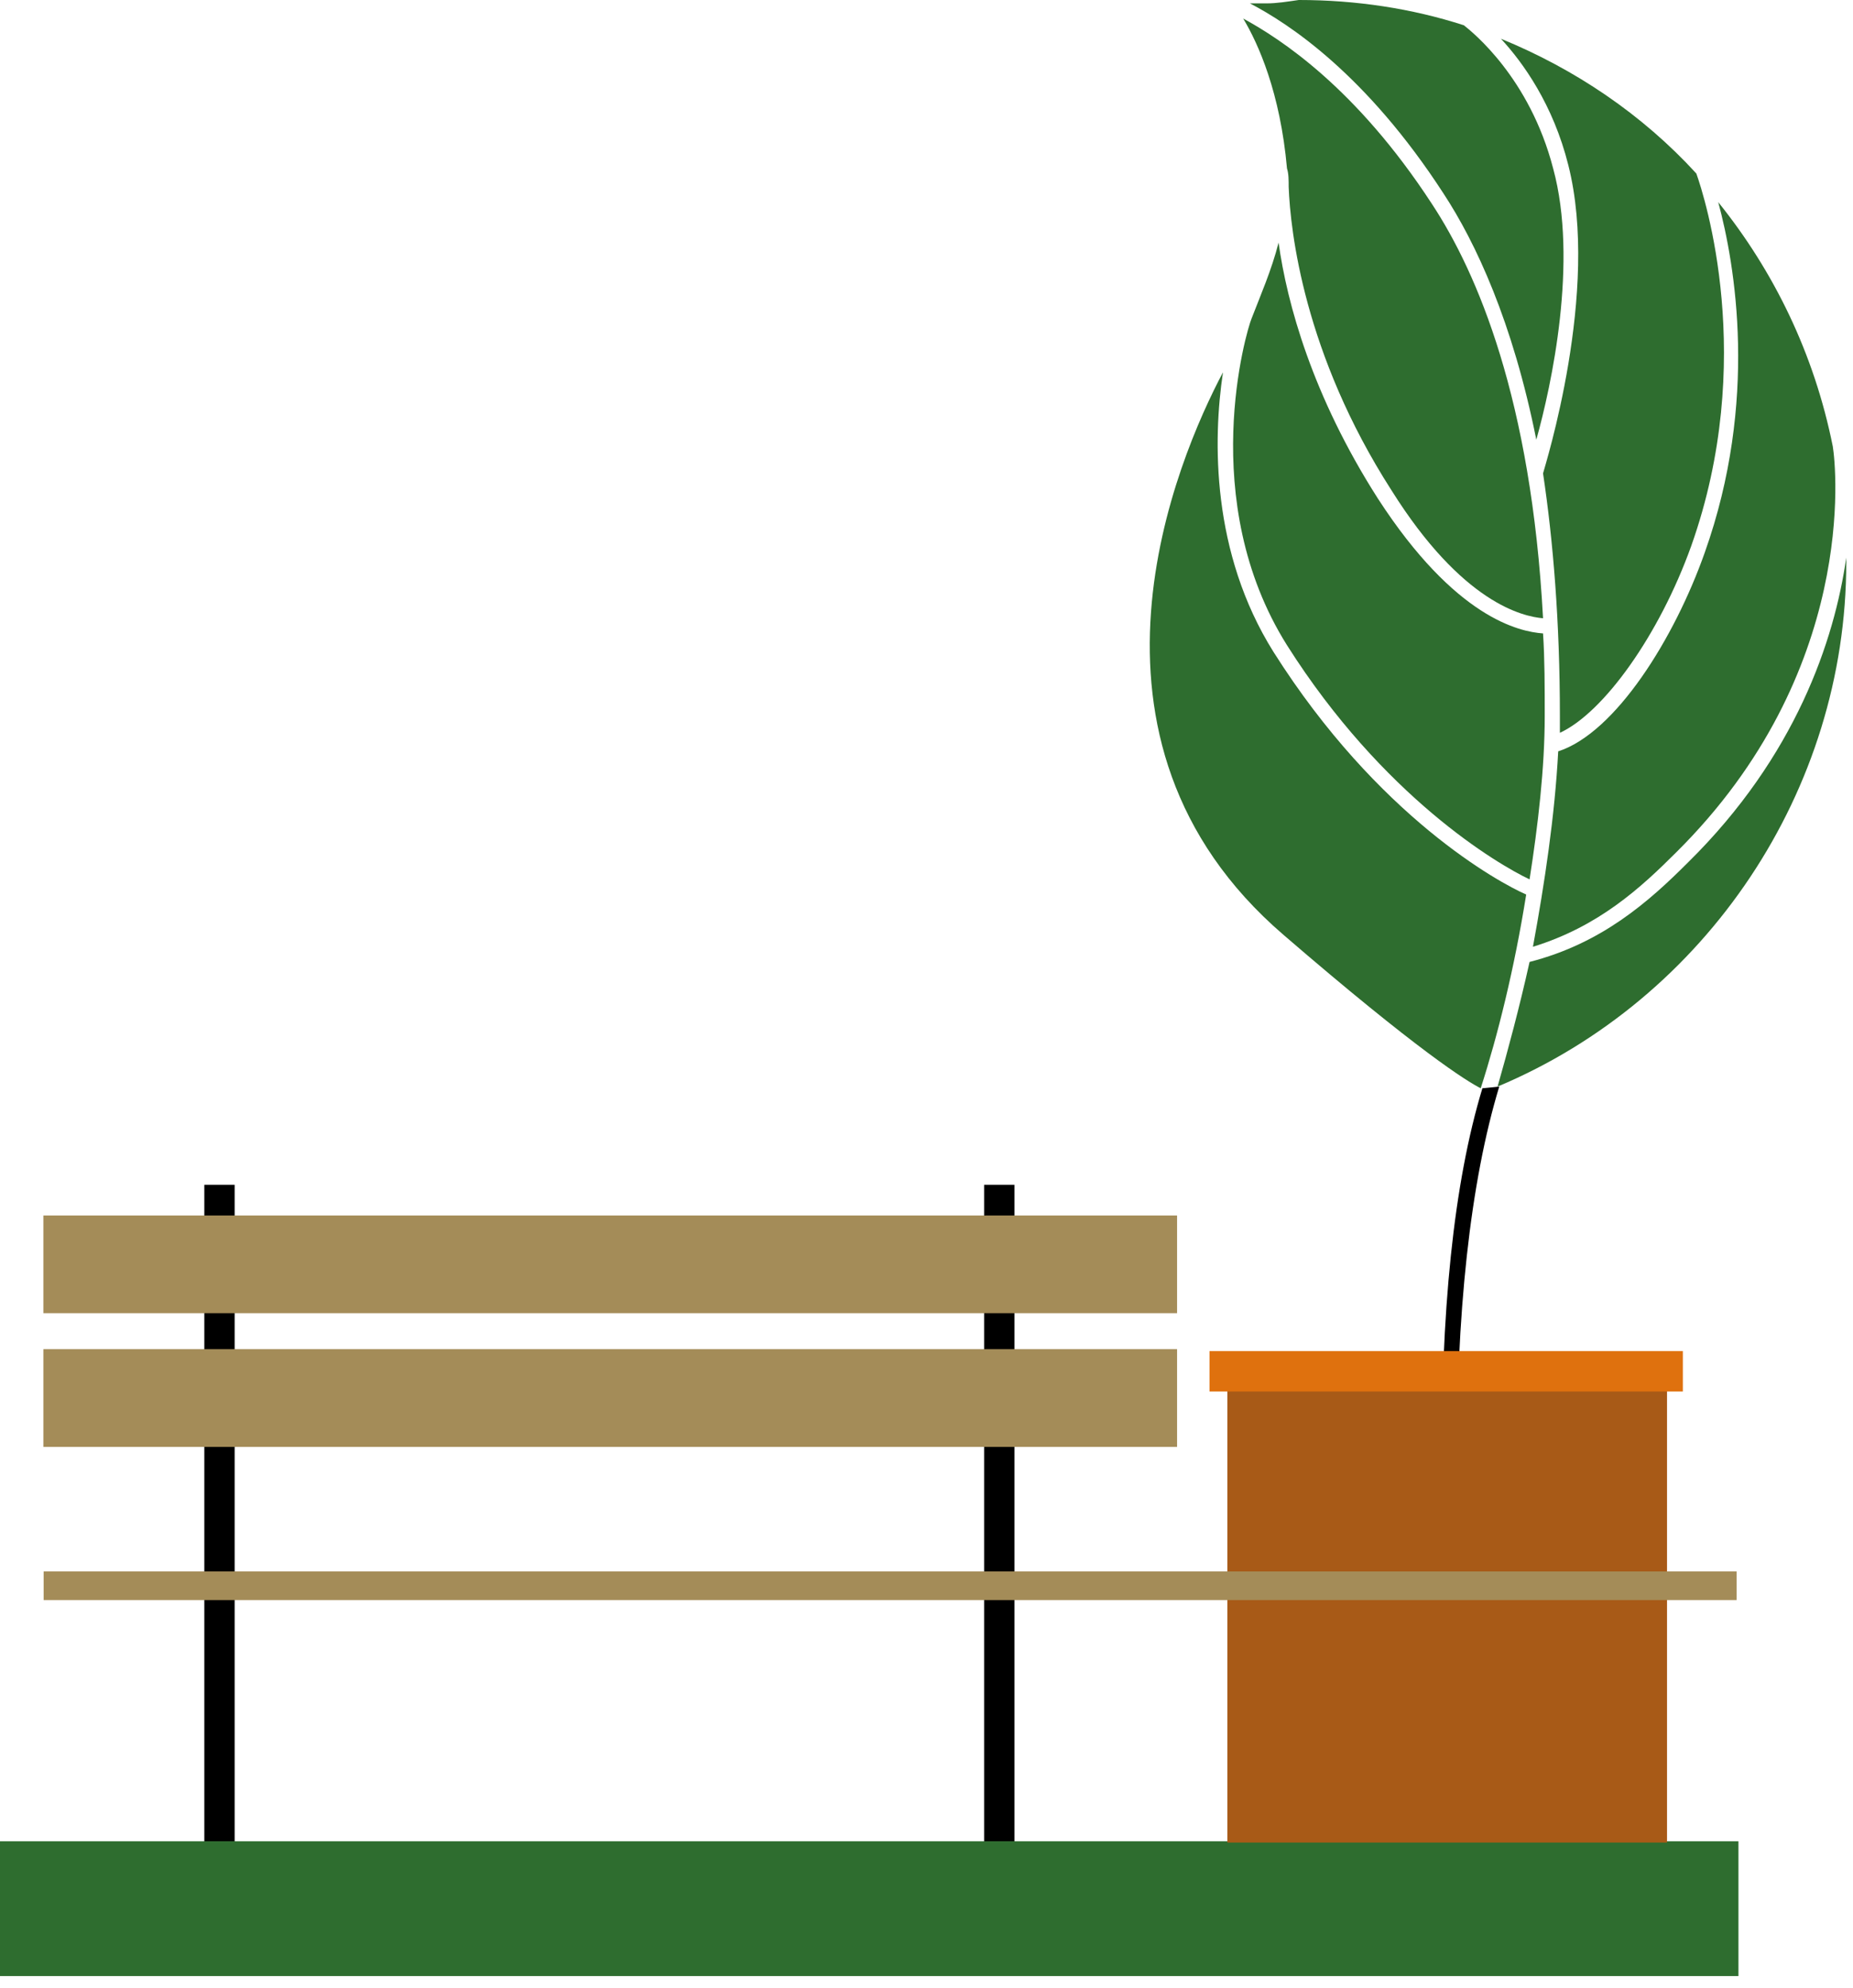 <?xml version="1.0" encoding="UTF-8" standalone="no"?><!DOCTYPE svg PUBLIC "-//W3C//DTD SVG 1.1//EN" "http://www.w3.org/Graphics/SVG/1.1/DTD/svg11.dtd"><svg width="100%" height="100%" viewBox="0 0 110 118" version="1.1" xmlns="http://www.w3.org/2000/svg" xmlns:xlink="http://www.w3.org/1999/xlink" xml:space="preserve" xmlns:serif="http://www.serif.com/" style="fill-rule:evenodd;clip-rule:evenodd;stroke-linejoin:round;stroke-miterlimit:2;"><g><g><g><rect x="12.129" y="70.33" width="1.8" height="39"/><rect x="58.42" y="70.33" width="1.8" height="39"/><g><g><path d="M101.2,32.8c-1.8,5.1 -5.3,10.7 -8.7,11.8c-0.2,3.8 -0.8,7.8 -1.5,11.6c3.9,-1.2 6.4,-3.5 8.5,-5.6c10.8,-10.7 9.5,-22.9 9.3,-24.1c-1.1,-5.5 -3.5,-10.4 -6.8,-14.5c1,3.7 2.4,11.8 -0.8,20.8Z" style="fill:#2e6d2f;fill-rule:nonzero;"/><path d="M91.6,28.1c0.6,4 1,8.8 1,14.4l-0,1c2.6,-1.2 5.9,-5.8 7.8,-11.1c3.9,-11 0.8,-20.7 0.3,-22.1c-3.2,-3.5 -7.2,-6.2 -11.6,-8c1.3,1.4 3.1,3.9 4,7.5c1.9,7.5 -1.4,17.9 -1.5,18.3Z" style="fill:#2e6d2f;fill-rule:nonzero;"/><path d="M75.2,0.2l-1,0c2.3,1.2 6.9,4.2 11.5,11.3c1.9,2.9 4.1,7.6 5.5,14.6c0.9,-3.2 2.5,-10.6 1,-16.1c-1.4,-5.4 -4.8,-8.1 -5.3,-8.5c-3.1,-1 -6.4,-1.5 -9.8,-1.5c-0.7,0.1 -1.3,0.2 -1.9,0.2Z" style="fill:#2e6d2f;fill-rule:nonzero;"/><path d="M90.8,57.1c-0.6,2.7 -1.3,5.3 -1.9,7.4c12.4,-5.2 20.7,-17.6 20.7,-31.1l0,-0.3c-0.7,4.9 -3,11.8 -9.4,18.1c-2.3,2.3 -5.1,4.8 -9.4,5.9Z" style="fill:#2e6d2f;fill-rule:nonzero;"/><path d="M76.5,11.1c0.1,2.6 0.9,9.9 6.1,18c4.2,6.7 7.8,7.5 9,7.6c-0.7,-13 -3.9,-20.5 -6.6,-24.6c-4.5,-6.9 -9,-9.8 -11.2,-11c0.9,1.5 2.2,4.4 2.6,8.9c0.1,0.3 0.1,0.7 0.1,1.1Z" style="fill:#2e6d2f;fill-rule:nonzero;"/><path d="M76.2,55.5c8,6.9 10.9,8.7 11.7,9.1c1,-3.1 2,-7.1 2.7,-11.5c-1.6,-0.7 -8.8,-4.6 -15,-14.4c-3.7,-5.9 -3.6,-12.6 -3,-16.6c-2.7,5.1 -9.9,21.8 3.6,33.4Z" style="fill:#2e6d2f;fill-rule:nonzero;"/><path d="M90.8,52.2c0.5,-3.2 0.9,-6.6 0.9,-9.7c0,-1.7 0,-3.4 -0.1,-4.9c-1.4,-0.1 -5.2,-0.9 -9.8,-8c-3.9,-6.1 -5.4,-11.6 -5.9,-15.2c-0.4,1.6 -1.1,3.2 -1.6,4.5c-0.3,0.7 -3.3,10.8 2.1,19.4c5.7,9 12.5,13 14.4,13.9Z" style="fill:#2e6d2f;fill-rule:nonzero;"/></g><g><path d="M85.6,110.4l0.9,-0l-0,-22.8c-0.1,-9.6 0.8,-17.5 2.5,-23.1l-1,0.1c-1.7,5.6 -2.5,13.3 -2.4,23l-0,22.8Z" style="fill-rule:nonzero;"/></g></g><rect x="0" y="109.3" width="103.2" height="8" style="fill:#2e6d2f;"/><rect x="72.86" y="82.475" width="26.1" height="26.9" style="fill:#a85a17;"/><rect x="2.59" y="93.281" width="100.5" height="1.7" style="fill:#a48c58;"/><rect x="2.575" y="80.087" width="67.3" height="5.8" style="fill:#a48c58;"/><rect x="2.575" y="72.151" width="67.3" height="5.8" style="fill:#a48c58;"/><rect x="71.8" y="80.2" width="28.1" height="2.4" style="fill:#df710e;"/></g></g></g></svg>